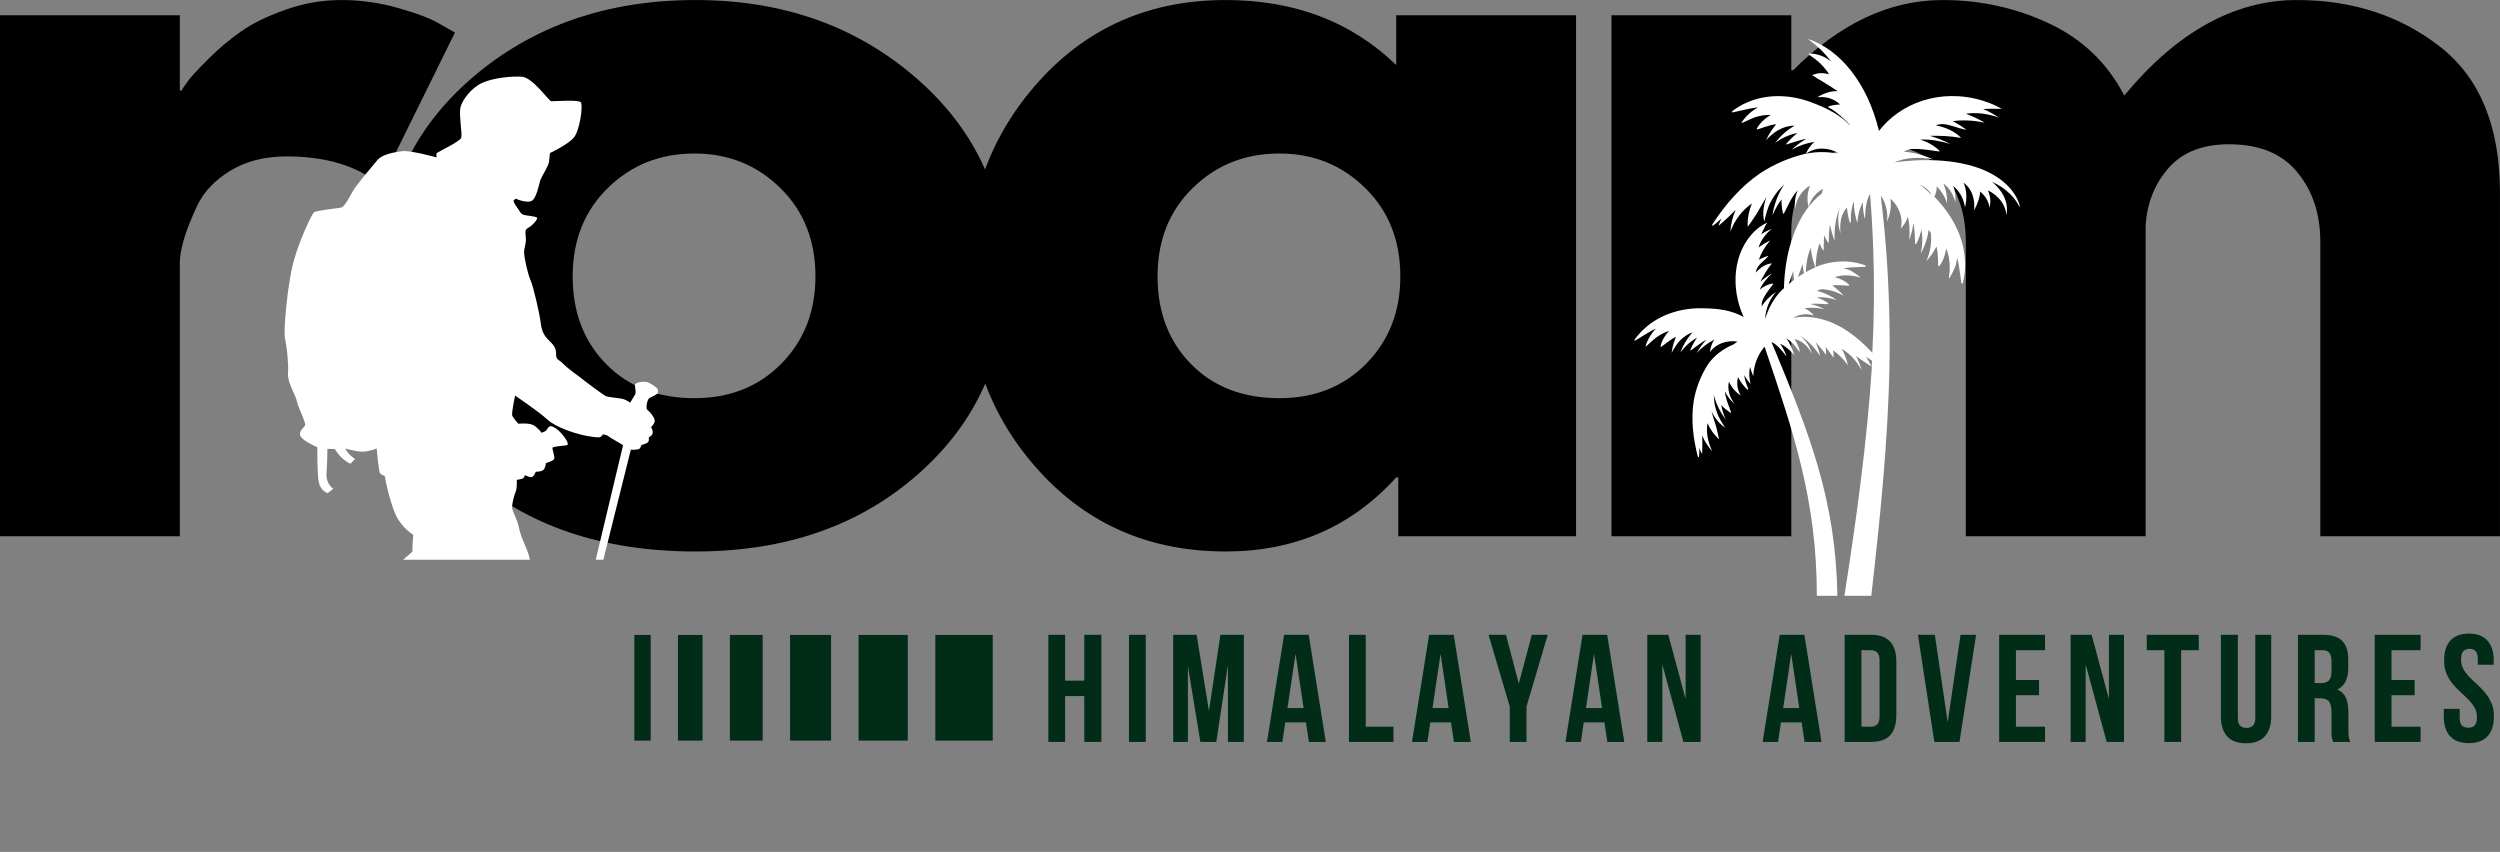 <svg xmlns="http://www.w3.org/2000/svg" xmlns:xlink="http://www.w3.org/1999/xlink" zoomAndPan="magnify" preserveAspectRatio="xMidYMid meet" version="1.0" viewBox="40.99 65.69 228.31 77.8"><rect x="40.99" y="65.69" width="228.31" height="77.8" fill="#808080" stroke="none"/><defs><g></g><clipPath id="2bdd72d529"><path d="M 190.242 69.184 L 225.434 69.184 L 225.434 120.102 L 190.242 120.102 Z M 190.242 69.184 " clip-rule="nonzero"></path></clipPath><clipPath id="1d5c542e9a"><path d="M 54.645 72.629 L 101.07 72.629 L 101.07 116.809 L 54.645 116.809 Z M 54.645 72.629 " clip-rule="nonzero"></path></clipPath></defs><g fill="#000000" fill-opacity="1"><g transform="translate(35.428, 114.662)"><g><path d="M 5.562 0 L 5.562 -47.578 L 21.984 -47.578 L 21.984 -40.703 L 22.156 -40.703 C 22.281 -40.953 22.484 -41.258 22.766 -41.625 C 23.047 -42 23.648 -42.648 24.578 -43.578 C 25.504 -44.504 26.492 -45.336 27.547 -46.078 C 28.598 -46.828 29.957 -47.492 31.625 -48.078 C 33.289 -48.672 34.988 -48.969 36.719 -48.969 C 38.508 -48.969 40.27 -48.719 42 -48.219 C 43.738 -47.727 45.008 -47.234 45.812 -46.734 L 47.109 -46 L 40.25 -32.094 C 38.207 -33.82 35.363 -34.688 31.719 -34.688 C 29.738 -34.688 28.035 -34.254 26.609 -33.391 C 25.191 -32.523 24.188 -31.473 23.594 -30.234 C 23.008 -28.992 22.594 -27.941 22.344 -27.078 C 22.102 -26.211 21.984 -25.531 21.984 -25.031 L 21.984 0 Z M 5.562 0 "></path></g></g></g><g fill="#000000" fill-opacity="1"><g transform="translate(73.726, 114.662)"><g><path d="M 10.062 -5.656 C 4.781 -10.352 2.141 -16.379 2.141 -23.734 C 2.141 -31.098 4.891 -37.145 10.391 -41.875 C 15.891 -46.602 22.688 -48.969 30.781 -48.969 C 38.758 -48.969 45.484 -46.586 50.953 -41.828 C 56.43 -37.066 59.172 -31.035 59.172 -23.734 C 59.172 -16.441 56.492 -10.43 51.141 -5.703 C 45.797 -0.973 39.008 1.391 30.781 1.391 C 22.25 1.391 15.344 -0.957 10.062 -5.656 Z M 22.766 -31.797 C 20.629 -29.703 19.562 -27.016 19.562 -23.734 C 19.562 -20.461 20.582 -17.789 22.625 -15.719 C 24.664 -13.645 27.352 -12.609 30.688 -12.609 C 33.906 -12.609 36.551 -13.66 38.625 -15.766 C 40.695 -17.867 41.734 -20.523 41.734 -23.734 C 41.734 -27.016 40.664 -29.703 38.531 -31.797 C 36.395 -33.898 33.781 -34.953 30.688 -34.953 C 27.539 -34.953 24.898 -33.898 22.766 -31.797 Z M 22.766 -31.797 "></path></g></g></g><g fill="#000000" fill-opacity="1"><g transform="translate(127.14, 114.662)"><g><path d="M 8.812 -5.891 C 4.363 -10.742 2.141 -16.691 2.141 -23.734 C 2.141 -30.785 4.363 -36.754 8.812 -41.641 C 13.258 -46.523 18.914 -48.969 25.781 -48.969 C 32.082 -48.969 37.273 -46.988 41.359 -43.031 L 41.359 -47.578 L 57.781 -47.578 L 57.781 0 L 41.547 0 L 41.547 -5.375 L 41.359 -5.375 C 37.273 -0.863 32.082 1.391 25.781 1.391 C 18.914 1.391 13.258 -1.035 8.812 -5.891 Z M 22.766 -31.797 C 20.629 -29.703 19.562 -27.016 19.562 -23.734 C 19.562 -20.461 20.582 -17.789 22.625 -15.719 C 24.664 -13.645 27.352 -12.609 30.688 -12.609 C 33.906 -12.609 36.551 -13.66 38.625 -15.766 C 40.695 -17.867 41.734 -20.523 41.734 -23.734 C 41.734 -27.016 40.664 -29.703 38.531 -31.797 C 36.395 -33.898 33.781 -34.953 30.688 -34.953 C 27.539 -34.953 24.898 -33.898 22.766 -31.797 Z M 22.766 -31.797 "></path></g></g></g><g fill="#000000" fill-opacity="1"><g transform="translate(182.594, 114.662)"><g><path d="M 5.562 0 L 5.562 -47.578 L 21.984 -47.578 L 21.984 -42.562 L 22.156 -42.562 C 26.426 -46.832 30.973 -48.969 35.797 -48.969 C 39.254 -48.969 42.5 -48.254 45.531 -46.828 C 48.562 -45.41 50.848 -43.219 52.391 -40.25 C 57.211 -46.062 62.469 -48.969 68.156 -48.969 C 73.227 -48.969 77.586 -47.547 81.234 -44.703 C 84.879 -41.859 86.703 -37.406 86.703 -31.344 L 86.703 0 L 70.297 0 L 70.297 -26.891 C 70.297 -29.422 69.598 -31.535 68.203 -33.234 C 66.816 -34.941 64.734 -35.797 61.953 -35.797 C 59.535 -35.797 57.691 -35.066 56.422 -33.609 C 55.16 -32.16 54.469 -30.414 54.344 -28.375 L 54.344 0 L 37.922 0 L 37.922 -26.891 C 37.922 -29.422 37.223 -31.535 35.828 -33.234 C 34.441 -34.941 32.359 -35.797 29.578 -35.797 C 27.047 -35.797 25.145 -35.004 23.875 -33.422 C 22.613 -31.848 21.984 -29.977 21.984 -27.812 L 21.984 0 Z M 5.562 0 "></path></g></g></g><g clip-path="url(#2bdd72d529)"><path fill="#ffffff" d="M 222.918 82.297 C 224.164 82.871 225.098 83.746 225.539 84.855 C 225.172 82.832 223.207 81.352 220.707 80.742 C 219.219 80.363 217.539 80.25 215.812 80.344 C 215.219 80.375 214.609 80.434 213.992 80.52 C 215 80.074 216.266 79.992 217.539 80.25 C 216.676 79.859 215.73 79.602 214.828 79.539 C 214.848 79.531 214.855 79.531 214.879 79.52 C 214.961 79.48 215.043 79.438 215.125 79.406 C 215.164 79.387 215.219 79.367 215.258 79.355 C 215.309 79.344 215.352 79.336 215.402 79.324 C 216.215 79.172 218.105 79.562 218.117 79.52 C 218.129 79.5 218.117 79.469 218.098 79.449 C 217.645 78.996 217.008 78.645 216.367 78.441 C 217.254 78.391 218.18 78.562 219.113 78.84 C 218.52 78.543 217.879 78.277 217.223 78.09 C 218.188 78.082 219.043 78.102 220.09 78.285 C 219.504 77.66 218.609 77.301 217.789 77.137 C 218.156 76.961 218.684 77 219.32 77.207 C 219.504 77.27 219.723 77.332 219.918 77.391 C 220.051 77.441 220.625 77.566 220.562 77.527 C 220.441 77.441 220.133 77.227 220.02 77.156 C 219.832 77.043 219.629 76.918 219.441 76.816 L 219.328 76.754 C 220.234 76.633 221.223 76.672 222.25 76.898 C 221.715 76.578 221.129 76.312 220.523 76.074 C 221.48 75.934 222.527 76.066 223.555 76.438 C 223.105 76.137 222.621 75.859 222.098 75.645 C 222.105 75.645 222.117 75.645 222.125 75.645 C 222.301 75.633 222.488 75.633 222.66 75.625 C 222.848 75.625 223.031 75.625 223.215 75.625 C 223.402 75.625 223.598 75.633 223.793 75.633 C 223.617 75.531 223.434 75.43 223.238 75.336 C 223.051 75.254 222.855 75.16 222.66 75.09 C 222.465 75.016 222.27 74.945 222.066 74.883 C 218.129 73.691 214.488 75.16 212.586 77.648 C 211.535 73.277 209.039 70.215 206.078 69.238 C 206.859 69.793 207.578 70.461 208.203 71.293 C 208.09 71.203 207.957 71.121 207.836 71.039 C 207.641 70.914 207.434 70.82 207.227 70.75 C 206.887 70.637 206.551 70.574 206.199 70.574 C 206.18 70.574 206.16 70.605 206.16 70.637 C 206.16 70.668 206.777 71.078 207.043 71.316 C 207.176 71.438 207.309 71.562 207.434 71.707 L 207.527 71.809 L 207.617 71.91 C 207.68 71.984 207.742 72.055 207.793 72.129 C 207.875 72.23 207.957 72.355 208.031 72.477 C 207.535 72.332 207.012 72.312 206.477 72.559 C 207.281 73.062 208.039 73.484 208.82 74.02 C 208.203 73.977 207.559 74.203 206.949 74.574 C 207.711 74.48 208.453 74.676 209.039 75.234 C 208.617 75.234 207.949 75.375 207.949 75.43 C 207.949 75.457 207.98 75.5 207.98 75.5 C 208.398 75.707 208.77 76.004 209.141 76.332 C 209.398 76.578 209.695 76.816 209.934 77.105 C 209.922 77.105 209.922 77.105 209.91 77.105 C 209.039 76.219 208.008 75.652 206.684 75.141 C 204.68 74.316 202.395 74.195 200.441 75.09 C 200.152 75.211 199.867 75.375 199.598 75.551 C 199.465 75.633 199.332 75.738 199.207 75.828 C 199.168 75.852 199.156 75.902 199.168 75.953 C 199.188 76.004 200.793 75.543 201.543 75.5 C 200.957 75.809 200.43 76.293 200.051 76.848 C 200.039 76.867 200.031 76.898 200.051 76.918 C 200.07 76.949 200.914 76.508 201.316 76.383 C 201.777 76.242 202.242 76.168 202.715 76.18 C 202.211 76.477 201.727 76.887 201.438 77.422 C 201.43 77.453 201.418 77.484 201.438 77.516 C 201.531 77.535 202.734 77.023 203.199 77.043 C 203.137 77.113 203.074 77.188 203.023 77.258 L 202.809 77.547 C 202.715 77.691 202.609 77.855 202.52 78.008 C 202.469 78.113 202.324 78.379 202.273 78.48 C 202.355 78.398 202.559 78.203 202.641 78.121 C 202.766 78.02 202.91 77.906 203.031 77.805 L 203.309 77.617 C 203.938 77.258 204.484 77.156 204.895 77.164 C 204.203 77.547 203.59 78.102 203.105 78.73 C 203.73 78.285 204.41 77.977 205.141 77.836 C 204.75 78.113 204.07 78.852 204.082 78.883 C 204.113 78.926 205.406 78.422 205.941 78.379 C 205.461 78.645 205.016 78.984 204.625 79.355 C 205.285 78.984 205.984 78.75 206.691 78.645 C 206.355 78.945 206.078 79.324 205.91 79.727 C 205.891 79.727 205.883 79.727 205.859 79.734 C 204.398 80.086 202.992 80.684 201.746 81.504 C 199.957 82.727 198.52 84.406 197.367 86.184 C 197.348 86.223 197.348 86.266 197.379 86.305 C 197.418 86.348 197.973 85.855 198.211 85.637 C 198.109 85.832 198.016 86.027 197.953 86.234 C 197.941 86.254 197.973 86.285 197.996 86.266 C 198.539 85.801 199.012 85.359 199.496 84.855 C 199.219 85.484 199.055 86.184 199.012 86.852 C 199.402 85.812 200.07 84.887 200.988 84.27 C 200.711 84.93 200.555 85.68 200.598 86.391 C 200.617 86.398 201.203 85.555 201.418 85.207 C 201.633 84.824 202.098 84.035 202.312 83.664 C 202.055 84.383 201.922 85.188 202.109 85.938 C 202.109 85.938 202.312 84.992 202.5 84.559 C 202.582 84.344 202.684 84.137 202.809 83.941 C 202.918 83.734 203.043 83.551 203.176 83.367 C 203.395 83.059 203.68 82.812 203.926 82.523 C 203.926 82.523 203.926 82.523 203.926 82.531 C 203.371 83.387 202.992 84.383 202.859 85.371 C 203.074 84.836 203.352 84.344 203.68 83.902 C 203.672 84.332 203.73 84.742 203.812 85.156 C 203.824 85.188 203.836 85.207 203.867 85.215 C 203.906 85.238 204.316 84.332 204.523 83.973 C 204.719 83.621 204.934 83.305 205.172 83.066 C 204.926 83.594 204.863 84.211 204.926 84.773 C 205.027 83.879 205.52 83.09 206.293 82.637 C 206.055 83.242 205.973 83.973 206.16 84.578 C 205.797 85.043 205.492 85.547 205.223 86.09 C 205.141 86.254 205.07 86.43 204.988 86.605 C 204.914 86.781 204.844 86.953 204.781 87.129 C 204.266 88.527 203.988 90.082 203.918 91.664 C 203.906 91.777 203.906 91.898 203.906 92.012 C 203.844 92.066 203.785 92.125 203.723 92.176 C 203.012 92.875 202.488 93.824 202.191 94.832 C 202.219 93.926 202.582 93.043 203.188 92.352 C 202.664 92.691 202.199 93.145 201.871 93.68 C 201.871 93.668 201.871 93.648 201.871 93.637 C 201.871 93.566 201.871 93.492 201.883 93.422 C 201.883 93.379 201.891 93.352 201.891 93.309 C 201.902 93.277 201.91 93.238 201.922 93.207 C 202.098 92.621 202.949 91.633 202.93 91.613 C 202.918 91.59 202.898 91.59 202.879 91.59 C 202.457 91.633 202.023 91.859 201.695 92.148 C 201.953 91.562 202.363 91.078 202.836 90.645 C 202.457 90.863 202.086 91.117 201.758 91.426 C 202.066 90.809 202.355 90.297 202.809 89.742 C 202.23 89.781 201.715 90.152 201.348 90.582 C 201.367 90.266 201.551 89.957 201.883 89.66 C 201.984 89.578 202.086 89.473 202.191 89.383 C 202.262 89.328 202.527 89.031 202.488 89.043 C 202.395 89.074 202.168 89.156 202.078 89.188 C 201.941 89.246 201.809 89.309 201.688 89.371 L 201.613 89.41 C 201.828 88.785 202.18 88.188 202.652 87.652 C 202.281 87.828 201.922 88.043 201.582 88.301 C 201.801 87.633 202.23 87.047 202.785 86.594 C 202.457 86.719 202.129 86.883 201.828 87.09 C 201.828 87.078 201.84 87.078 201.84 87.066 C 201.891 86.953 201.953 86.84 202.004 86.719 C 202.066 86.605 202.129 86.492 202.18 86.367 C 202.242 86.254 202.312 86.141 202.375 86.02 C 202.25 86.082 202.129 86.141 202.016 86.203 C 201.902 86.277 201.789 86.348 201.676 86.43 C 201.562 86.512 201.461 86.605 201.355 86.688 C 199.188 88.672 199.031 92.055 200.227 94.637 C 199.125 94.039 197.996 93.863 196.555 93.844 C 194.602 93.781 192.586 94.379 191.148 95.715 C 190.93 95.91 190.727 96.125 190.539 96.352 C 190.449 96.465 190.367 96.578 190.273 96.691 C 190.242 96.723 190.254 96.773 190.273 96.805 C 190.305 96.848 191.566 95.973 192.207 95.703 C 191.785 96.137 191.457 96.691 191.281 97.266 C 191.27 97.289 191.281 97.309 191.301 97.328 C 191.32 97.348 191.93 96.734 192.246 96.508 C 192.605 96.25 192.988 96.043 193.41 95.91 C 193.051 96.312 192.75 96.793 192.637 97.309 C 192.629 97.328 192.637 97.359 192.656 97.379 C 192.75 97.371 193.645 96.59 194.047 96.453 C 194.016 96.527 193.984 96.609 193.953 96.68 L 193.852 96.988 C 193.809 97.133 193.77 97.297 193.727 97.453 C 193.707 97.555 193.664 97.812 193.645 97.914 C 193.695 97.824 193.82 97.598 193.871 97.516 C 193.953 97.391 194.047 97.258 194.129 97.133 L 194.312 96.898 C 194.754 96.414 195.207 96.156 195.566 96.043 C 195.074 96.566 194.695 97.207 194.445 97.875 C 194.867 97.32 195.371 96.855 195.969 96.527 C 195.703 96.867 195.32 97.68 195.344 97.711 C 195.383 97.742 196.359 96.93 196.812 96.723 C 196.473 97.094 196.176 97.492 195.938 97.926 C 196.41 97.422 196.945 97.02 197.531 96.711 C 197.531 96.711 197.531 96.711 197.531 96.723 C 197.316 97.07 197.184 97.461 197.152 97.844 C 197.719 97.051 198.746 96.734 199.66 96.887 C 199.547 96.957 199.445 97.043 199.34 97.125 C 198.344 97.535 197.469 98.184 196.895 99.078 C 196.297 100.055 195.867 101.133 195.672 102.285 C 195.402 103.949 195.609 105.711 196.039 107.387 C 196.051 107.414 196.082 107.445 196.125 107.445 C 196.164 107.445 196.184 106.859 196.184 106.605 C 196.238 106.77 196.309 106.934 196.402 107.098 C 196.41 107.117 196.441 107.117 196.441 107.086 C 196.461 106.52 196.461 106.008 196.441 105.461 C 196.656 105.988 196.988 106.492 197.367 106.91 C 196.957 106.078 196.781 105.176 196.926 104.332 C 197.16 104.875 197.531 105.41 197.973 105.812 C 197.996 105.812 197.809 105 197.719 104.672 C 197.613 104.332 197.387 103.613 197.297 103.273 C 197.582 103.836 197.996 104.395 198.539 104.742 C 198.539 104.742 198.086 104.062 197.934 103.715 C 197.852 103.539 197.789 103.363 197.727 103.18 C 197.664 103.004 197.625 102.82 197.582 102.633 C 197.523 102.336 197.531 102.039 197.5 101.738 C 197.695 102.543 198.086 103.344 198.602 104.004 C 198.395 103.57 198.262 103.129 198.18 102.688 C 198.438 102.953 198.715 103.168 199.004 103.375 C 199.023 103.387 199.043 103.395 199.074 103.387 C 199.117 103.375 198.797 102.625 198.703 102.297 C 198.602 101.977 198.527 101.68 198.52 101.41 C 198.695 101.852 199.031 102.266 199.402 102.562 C 198.93 101.965 198.727 101.234 198.879 100.559 C 199.117 101.051 199.508 101.535 199.969 101.801 C 199.629 101.266 199.578 100.66 199.711 100.125 C 199.926 100.547 200.215 100.93 200.535 101.246 C 200.586 101.297 200.668 101.246 200.637 101.184 C 200.461 100.762 200.32 100.34 200.277 99.941 C 200.441 100.238 200.637 100.516 200.863 100.762 C 200.719 100.207 200.699 99.684 200.812 99.191 C 200.883 99.488 200.988 99.777 201.102 100.043 C 201.16 99.035 201.492 98.141 202.086 97.41 C 202.109 97.391 202.129 97.371 202.137 97.348 C 204.73 105.031 206.93 111.324 206.91 120.176 C 206.91 120.176 207.391 120.195 208.789 120.176 C 208.656 111.375 206.281 105.359 202.766 96.918 C 202.777 96.918 202.777 96.918 202.785 96.93 C 202.836 96.949 202.891 96.98 202.941 97.012 L 203.094 97.113 C 203.188 97.184 203.309 97.289 203.395 97.371 C 203.434 97.41 203.496 97.473 203.535 97.516 C 203.73 97.711 203.898 97.938 204.082 98.172 C 204.102 98.203 204.145 98.184 204.121 98.152 C 203.988 97.812 203.812 97.453 203.598 97.145 C 203.578 97.125 203.566 97.094 203.547 97.07 C 204.039 97.297 204.484 97.668 204.852 98.141 C 204.707 97.598 204.461 97.062 204.133 96.59 C 204.316 96.703 204.492 96.848 204.668 97.012 C 204.719 97.07 204.781 97.125 204.832 97.184 C 204.883 97.246 204.934 97.309 204.988 97.379 C 205.039 97.441 205.09 97.516 205.141 97.574 C 205.141 97.574 205.297 97.781 205.297 97.781 C 205.324 97.824 205.379 97.793 205.355 97.75 C 205.305 97.586 205.254 97.41 205.184 97.246 C 205.152 97.164 205.109 97.082 205.07 97 C 205.027 96.918 204.977 96.836 204.934 96.754 C 204.914 96.723 204.895 96.68 204.875 96.652 C 205.266 96.742 205.625 96.93 205.941 97.266 C 206.148 97.484 206.332 97.75 206.477 98.027 C 206.426 97.875 206.387 97.719 206.312 97.566 C 206.105 97.082 205.777 96.652 205.367 96.344 C 206.098 96.773 206.723 97.441 207.219 98.215 C 207.125 97.793 206.992 97.359 206.805 96.949 C 207.145 97.289 207.445 97.68 207.73 98.07 C 207.773 98.121 207.762 97.574 207.699 97.359 C 207.938 97.629 208.441 98.398 208.441 98.328 C 208.453 98.121 208.43 97.895 208.391 97.68 C 208.902 98.047 209.375 98.48 209.746 99.066 C 209.656 98.562 209.449 98.027 209.191 97.555 C 209.934 97.977 210.551 98.676 211 99.488 C 210.879 99.055 210.715 98.625 210.488 98.215 C 210.918 98.512 211.812 99.129 211.938 99.168 C 211.504 106.039 210.488 113.34 209.418 120.176 L 211.875 120.176 C 212.668 113.203 213.418 106.059 213.543 98.996 C 213.602 95.469 213.5 91.93 213.234 88.426 C 213.109 86.789 212.945 85.164 212.75 83.539 C 213.223 84.23 213.43 85.133 213.316 85.945 C 213.602 85.301 213.738 84.547 213.633 83.828 C 214.375 84.488 214.836 85.555 214.57 86.574 C 214.855 86.285 215.082 85.906 215.227 85.473 C 215.383 86.172 215.422 86.902 215.34 87.633 C 215.527 87.141 215.66 86.613 215.723 86.082 C 215.875 86.594 215.863 87.953 215.895 87.973 C 215.938 87.992 215.988 87.973 216.008 87.93 C 216.203 87.531 216.367 87.098 216.461 86.645 C 216.594 87.375 216.562 88.105 216.398 88.848 C 216.77 88.188 217.027 87.426 217.121 86.668 C 217.18 86.77 217.254 86.863 217.316 86.953 C 217.375 87.387 217.355 87.828 217.285 88.293 L 217.223 88.609 C 217.18 88.766 217.129 88.93 217.09 89.082 C 217.047 89.188 216.953 89.441 216.914 89.547 C 216.984 89.465 217.172 89.238 217.234 89.156 C 217.324 89.02 217.438 88.879 217.531 88.734 L 217.707 88.434 C 217.746 88.363 217.789 88.281 217.828 88.207 C 218.004 88.629 217.973 89.883 217.992 89.988 C 218.023 90.02 218.074 90.008 218.105 89.977 C 218.457 89.523 218.633 88.949 218.723 88.375 C 219.062 89.215 219.125 90.121 218.969 91.027 C 218.969 91.047 218.98 91.078 219 91.086 C 219.031 91.109 219.516 90.254 219.629 89.793 C 219.668 89.605 219.699 89.422 219.723 89.227 C 219.945 89.945 220.082 91.582 220.133 91.59 C 220.184 91.602 220.234 91.57 220.246 91.52 C 220.555 90.305 220.504 88.98 220.141 87.734 C 219.691 86.172 218.766 84.816 217.645 83.652 C 217.789 83.355 217.871 83.035 217.859 82.719 C 217.859 82.719 217.859 82.707 217.859 82.707 C 218.293 83.148 218.621 83.664 218.797 84.25 C 218.828 83.621 218.715 83.016 218.465 82.441 C 219.062 82.883 219.383 83.5 219.566 84.168 C 219.598 83.652 219.555 83.141 219.359 82.668 C 219.977 83.18 220.328 83.871 220.441 84.629 C 220.637 83.848 220.605 83.047 220.309 82.367 C 220.801 82.738 221.09 83.23 221.211 83.797 L 221.262 84.066 C 221.273 84.199 221.285 84.344 221.293 84.477 C 221.293 84.57 221.273 84.816 221.273 84.906 C 221.324 84.816 221.438 84.559 221.488 84.465 C 221.539 84.32 221.613 84.156 221.664 84.012 L 221.746 83.707 C 221.789 83.531 221.816 83.355 221.828 83.18 C 222.281 83.582 222.621 84.066 222.672 84.66 C 222.836 84.105 222.742 83.551 222.539 83.066 C 223.516 83.57 224.152 84.363 224.223 85.352 C 224.449 84.125 223.875 83.109 222.918 82.297 Z M 211.363 82.922 Z M 205.922 79.734 C 206.777 79.09 207.949 79.141 208.844 79.652 C 208.789 79.664 208.738 79.684 208.68 79.695 C 207.773 79.539 206.836 79.531 205.922 79.734 Z M 207.484 82.922 C 207.434 83.066 207.391 83.211 207.352 83.367 C 207.227 83.469 207.105 83.57 206.98 83.684 C 206.691 83.953 206.426 84.25 206.168 84.57 C 206.355 83.828 206.867 83.273 207.484 82.922 Z M 206.355 88.332 C 206.426 88.938 206.559 89.566 206.777 90.109 C 206.477 90.234 206.191 90.379 205.902 90.543 C 205.934 89.75 206.066 88.988 206.355 88.332 Z M 205.602 89.824 C 205.633 90.09 205.676 90.367 205.738 90.637 C 205.551 90.75 205.367 90.863 205.191 90.984 C 205.336 90.582 205.5 90.121 205.602 89.824 Z M 204.34 91.645 C 204.473 91.23 204.617 90.832 204.762 90.43 C 204.77 90.707 204.801 90.984 204.832 91.254 C 204.656 91.375 204.492 91.5 204.34 91.645 Z M 211.926 98.996 C 211.926 99.066 211.918 99.141 211.918 99.199 C 211.762 98.871 211.586 98.562 211.402 98.254 C 211.586 98.379 211.773 98.512 211.949 98.637 C 211.938 98.758 211.938 98.871 211.926 98.996 Z M 211.977 97.914 C 211.309 97.164 210.559 96.508 209.758 95.961 C 209.625 95.867 209.48 95.785 209.348 95.695 C 209.203 95.613 209.059 95.531 208.926 95.457 C 208.121 95.035 207.258 94.758 206.414 94.664 C 205.902 94.605 205.398 94.613 204.902 94.688 C 204.852 94.695 204.801 94.707 204.75 94.719 C 205.316 94.387 206.016 94.273 206.641 94.512 C 206.426 94.223 206.117 93.996 205.77 93.832 C 206.375 93.762 206.992 93.781 207.609 93.926 C 207.207 93.719 206.777 93.555 206.324 93.453 C 206.777 93.371 207.918 93.492 207.949 93.465 C 207.969 93.434 207.957 93.379 207.926 93.359 C 207.609 93.145 207.25 92.969 206.867 92.848 C 207.496 92.793 208.113 92.887 208.719 93.094 C 208.195 92.703 207.566 92.402 206.93 92.262 C 207.023 92.219 207.105 92.156 207.195 92.117 C 207.566 92.094 207.949 92.156 208.328 92.262 L 208.594 92.344 C 208.719 92.395 208.863 92.457 208.984 92.508 C 209.07 92.547 209.285 92.66 209.367 92.703 C 209.293 92.629 209.129 92.445 209.07 92.383 C 208.965 92.289 208.852 92.176 208.738 92.086 L 208.504 91.898 C 208.441 91.859 208.379 91.816 208.316 91.777 C 208.688 91.664 209.746 91.797 209.84 91.785 C 209.871 91.758 209.859 91.715 209.84 91.684 C 209.488 91.336 209.008 91.117 208.535 90.996 C 209.273 90.77 210.047 90.801 210.805 91.016 C 210.828 91.016 210.848 91.016 210.859 90.996 C 210.879 90.977 210.199 90.473 209.82 90.328 C 209.664 90.277 209.512 90.223 209.348 90.191 C 209.973 90.059 211.371 90.082 211.383 90.039 C 211.402 89.996 211.371 89.945 211.332 89.926 C 210.332 89.547 209.203 89.473 208.113 89.68 C 207.672 89.762 207.238 89.895 206.816 90.07 C 206.797 89.289 206.941 88.578 207.156 87.91 C 207.258 88.156 207.371 88.383 207.516 88.578 C 207.559 88.652 207.527 87.582 207.578 87.16 C 207.66 87.418 207.988 87.953 207.988 87.879 C 208.008 87.312 208.02 86.727 208.113 86.184 C 208.203 86.699 208.359 87.223 208.535 87.684 C 208.48 86.605 208.637 85.547 209.016 84.652 C 208.844 85.215 208.812 85.855 208.934 86.461 C 208.965 86.645 209.027 86.832 209.078 87.016 C 209.039 86.637 209.027 86.266 209.09 85.914 C 209.16 85.383 209.375 84.961 209.664 84.621 C 209.664 84.672 209.664 84.711 209.676 84.766 C 209.684 84.879 209.695 84.98 209.707 85.082 C 209.727 85.188 209.746 85.301 209.77 85.402 C 209.809 85.605 209.871 85.812 209.922 86.008 C 209.934 86.059 210.004 86.059 210.004 86 C 210.004 85.988 210.016 85.699 210.016 85.691 C 210.016 85.586 210.016 85.496 210.023 85.391 C 210.035 85.301 210.035 85.195 210.047 85.105 C 210.055 85.012 210.074 84.918 210.086 84.824 C 210.137 84.547 210.199 84.293 210.293 84.066 C 210.281 84.742 210.406 85.422 210.609 86.051 C 210.652 85.352 210.816 84.703 211.113 84.156 C 211.113 84.188 211.113 84.23 211.113 84.262 C 211.105 84.703 211.176 85.156 211.27 85.586 C 211.277 85.629 211.32 85.629 211.32 85.578 C 211.332 85.238 211.34 84.898 211.391 84.578 C 211.402 84.508 211.414 84.414 211.434 84.344 C 211.453 84.211 211.504 84.035 211.547 83.902 L 211.617 83.695 C 211.648 83.633 211.68 83.57 211.711 83.512 C 211.73 83.48 211.754 83.449 211.773 83.418 C 211.906 85.113 212.008 86.82 212.062 88.516 C 212.172 91.676 212.145 94.801 211.977 97.914 Z M 216.832 82.965 C 216.668 82.82 216.48 82.688 216.297 82.555 C 216.801 82.758 217.191 83.078 217.375 83.488 C 217.203 83.305 217.016 83.129 216.832 82.965 Z M 216.832 82.965 " fill-opacity="1" fill-rule="nonzero"></path></g><g clip-path="url(#1d5c542e9a)"><path fill="#ffffff" d="M 100.023 100.562 C 99.719 100.52 98.938 100.586 98.973 100.906 C 99.008 101.223 99.086 101.574 98.992 101.719 C 98.902 101.867 98.539 102.465 98.539 102.465 C 98.539 102.465 98.188 102.195 97.828 102.113 C 97.465 102.035 96.469 101.957 96.285 101.855 C 96.105 101.754 94.512 100.594 94.188 100.32 C 93.863 100.051 92.863 99.371 92.441 98.93 C 92.016 98.488 91.777 98.605 91.777 98.027 C 91.777 97.453 91.539 97.18 91.117 96.773 C 90.691 96.367 90.457 95.941 90.371 95.176 C 90.285 94.414 89.691 91.816 89.453 91.309 C 89.215 90.801 88.895 89.391 88.859 88.828 C 88.824 88.27 89.062 88.016 89.012 87.406 C 88.961 86.793 88.91 86.672 89.266 86.473 C 89.621 86.27 90.047 85.793 90.047 85.605 C 90.047 85.422 88.875 85.402 88.672 85.25 C 88.465 85.098 88.363 84.812 88.18 84.59 C 87.992 84.367 87.871 84.031 87.871 84.031 L 88.074 83.828 C 88.074 83.828 88.906 84.215 89.449 84.078 C 89.996 83.941 90.215 82.434 90.367 82.062 C 90.52 81.688 91.082 80.855 91.133 80.449 C 91.184 80.043 91.215 79.668 91.215 79.668 C 91.215 79.668 92.879 78.887 93.406 78.242 C 93.934 77.602 94.254 75.309 94.035 75.035 C 93.816 74.766 91.523 74.953 91.32 74.934 C 91.117 74.918 89.625 72.738 88.625 72.691 C 87.621 72.641 85.992 72.809 85.008 73.266 C 84.023 73.723 83.195 74.828 83.039 75.508 C 82.887 76.188 83.227 77.934 83.109 78.273 C 82.988 78.613 81.121 79.496 80.934 79.633 C 80.746 79.77 80.883 80.07 80.883 80.07 C 80.883 80.07 78.457 79.395 77.711 79.496 C 76.965 79.598 75.879 79.785 75.453 80.312 C 75.027 80.836 73.551 82.535 73.195 83.18 C 72.84 83.824 72.434 84.57 72.16 84.641 C 71.891 84.707 69.871 84.91 69.668 85.078 C 69.465 85.25 68.344 87.574 67.801 89.578 C 67.258 91.578 66.852 95.859 67.02 96.605 C 67.188 97.352 67.359 98.945 67.293 99.793 C 67.223 100.641 68.039 101.867 68.105 102.34 C 68.176 102.816 68.973 104.344 68.852 104.547 C 68.734 104.75 68.156 105.156 68.48 105.598 C 68.801 106.039 69.973 106.531 69.973 106.531 C 69.973 106.531 69.938 108.973 70.109 109.754 C 70.281 110.535 70.91 110.723 70.91 110.723 L 71.434 110.332 C 71.434 110.332 70.738 109.891 70.805 108.922 C 70.875 107.957 70.891 106.684 70.891 106.684 L 71.57 106.699 C 71.57 106.699 72.098 107.648 72.996 108.039 L 73.418 107.613 C 73.418 107.613 72.777 107.207 72.52 106.648 C 72.52 106.648 73.555 106.953 74.133 106.938 C 74.707 106.918 75.387 106.648 75.387 106.648 C 75.387 106.648 75.574 108.648 75.676 108.871 C 75.777 109.09 76.133 109.09 76.133 109.195 C 76.133 109.297 76.711 112.215 77.406 113.215 C 78.102 114.219 78.73 114.523 78.73 114.523 C 78.73 114.523 78.656 115.273 78.648 116.074 L 58.258 133.746 C 57.945 133.434 57.656 133.25 57.586 133.316 C 57.512 133.387 57.668 133.684 57.945 134.02 L 54.699 136.832 C 54.699 136.832 54.656 137.02 54.738 137.121 C 54.82 137.219 54.938 137.195 54.938 137.195 L 58.262 134.371 C 58.578 134.684 58.863 134.867 58.938 134.801 C 59.012 134.73 58.859 134.438 58.582 134.102 L 78.676 117.043 C 78.703 117.375 78.754 117.656 78.84 117.828 C 79.195 118.543 79.398 119.613 79.348 120.02 C 79.301 120.426 79.199 120.859 79.199 121.09 C 79.199 121.32 79.273 121.801 78.867 122.109 C 78.457 122.414 77.926 123.355 77.262 123.715 C 76.598 124.07 74 125.344 72.449 126.285 C 70.895 127.227 68.477 129.137 67.914 129.773 C 67.355 130.406 66.492 131.121 66.336 131.121 C 66.184 131.121 64.996 131.055 64.43 131.199 C 63.859 131.34 63.301 131.605 63.258 131.605 C 63.215 131.605 62.699 131.504 62.273 131.68 C 61.848 131.859 62.527 135.102 62.723 135.449 C 62.918 135.797 63.324 136.059 63.352 136.543 C 63.375 137.027 63.699 139.426 64.098 140.445 C 64.496 141.465 65.828 143.121 66.227 143.273 C 66.625 143.426 67.09 142.969 67.09 142.969 C 67.09 142.969 67.438 142.723 67.355 142.195 C 67.27 141.668 67 140.43 67.117 139.938 C 67.234 139.445 67.914 138.801 67.965 138.105 C 68.012 137.41 68.117 136.457 68.25 136.34 C 68.387 136.219 69.711 135.66 69.812 135.391 C 69.914 135.117 70.68 135.238 70.762 134.828 C 70.848 134.422 71.898 133.625 72.527 133.117 C 73.156 132.605 75.516 130.758 76.414 130.199 C 77.316 129.637 78.348 129.453 78.672 129.316 C 78.996 129.18 79.316 128.617 79.555 128.5 C 79.793 128.379 80.828 127.957 81.32 127.754 C 81.812 127.551 82.68 127.277 83.02 127.039 C 83.359 126.801 83.816 126.074 83.816 126.074 C 83.816 126.074 83.984 129.383 83.867 130.027 C 83.746 130.672 83.645 133.605 83.645 134.812 C 83.645 136.02 83.68 138.41 83.781 138.598 C 83.883 138.785 84.477 138.922 84.395 139.125 C 84.309 139.328 83.836 139.793 83.902 140.168 C 83.969 140.539 84.395 141.406 84.367 142.027 C 84.34 142.645 84.25 143.215 84.57 143.305 C 84.895 143.391 85.988 143.512 87.246 143.492 C 88.5 143.477 88.441 143.078 88.688 143 C 88.934 142.926 90.012 142.941 90.641 143.148 C 91.27 143.352 92.625 143.504 93.703 143.426 C 94.781 143.352 95.91 143.164 96.184 142.977 C 96.453 142.793 96.031 142.246 96.031 142.246 C 96.031 142.246 95.727 141.355 94.938 141.234 C 94.145 141.117 93.332 141.016 92.789 140.719 C 92.246 140.422 91.855 139.863 91.422 139.598 C 91.195 139.461 90.855 139.219 90.562 138.965 L 91.168 136.535 C 91.605 136.605 91.945 136.59 91.965 136.492 C 91.984 136.395 91.688 136.242 91.266 136.133 L 98.602 106.75 C 98.938 106.797 99.332 106.73 99.398 106.664 C 99.496 106.57 99.566 106.336 99.566 106.336 C 99.566 106.336 100.02 106.215 100.168 106.066 C 100.316 105.918 100.227 105.637 100.227 105.637 C 100.227 105.637 100.578 105.488 100.598 105.207 C 100.621 104.926 100.441 104.707 100.441 104.707 C 100.441 104.707 100.801 104.391 100.781 104.086 C 100.758 103.781 100.293 103.25 100.113 103.125 C 99.934 103 100.09 102.242 100.25 102.086 C 100.406 101.926 101.133 101.723 101.152 101.441 C 101.176 101.16 100.328 100.613 100.02 100.57 Z M 90.805 136.031 C 90.367 135.961 90.027 135.98 90.008 136.078 C 89.984 136.176 90.285 136.324 90.707 136.438 L 90.191 138.602 C 90.098 138.496 90.027 138.395 90 138.312 C 89.875 137.949 89.941 137.754 89.738 137.598 C 89.535 137.438 89.266 137.258 89.266 137.258 C 89.266 137.258 89.672 136.195 89.625 135.863 C 89.582 135.535 89.188 134.09 89.152 133.691 C 89.117 133.293 89.84 130.91 89.637 130.02 C 89.43 129.129 89.254 128.215 89.328 127.676 C 89.406 127.141 90.629 125.719 90.629 124.445 C 90.629 123.172 89.891 121.16 89.762 120.371 C 89.637 119.582 89.559 117.52 89.328 116.578 C 89.102 115.637 88.594 114.922 88.387 113.902 C 88.184 112.883 87.699 112.352 87.754 111.918 C 87.805 111.484 87.93 110.977 88.086 110.594 C 88.238 110.215 88.18 109.512 88.18 109.512 C 88.18 109.512 88.531 109.465 88.691 109.41 C 88.848 109.352 88.93 109.09 88.93 109.09 C 88.93 109.09 89.383 109.316 89.574 109.25 C 89.766 109.184 89.922 108.773 89.922 108.773 C 89.922 108.773 90.434 108.785 90.625 108.594 C 90.816 108.402 90.84 107.984 90.84 107.984 C 90.84 107.984 91.496 107.805 91.598 107.609 C 91.699 107.418 91.367 106.652 91.461 106.559 C 91.559 106.465 92.324 106.41 92.727 106.355 C 93.137 106.297 92.344 105.293 91.957 104.973 C 91.574 104.656 91.301 104.543 91.145 104.656 C 90.984 104.77 90.938 104.984 90.793 105.062 C 90.645 105.145 90.449 105.211 90.449 105.211 C 90.449 105.211 90.066 104.68 89.637 104.488 C 89.207 104.293 88.324 104.387 88.324 104.387 C 88.324 104.387 87.848 103.855 87.77 103.641 C 87.688 103.426 88.027 101.816 88.027 101.816 C 88.027 101.816 90.133 103.23 90.973 104 C 91.809 104.773 93.641 105.293 94.176 105.414 C 94.707 105.539 95.52 105.664 95.734 105.621 C 95.949 105.574 96.043 105.359 96.043 105.359 C 96.043 105.359 96.371 105.371 96.582 105.551 C 96.75 105.691 97.445 106.059 97.891 106.348 L 90.805 136.027 Z M 90.805 136.031 " fill-opacity="1" fill-rule="nonzero"></path></g><path stroke-linecap="butt" transform="matrix(0, 0.749, -0.749, 0, 131.65, 123.675)" fill="none" stroke-linejoin="miter" d="M 0.001 3.498 L 12.886 3.498 " stroke="#012c18" stroke-width="7" stroke-opacity="1" stroke-miterlimit="4"></path><path stroke-linecap="butt" transform="matrix(0, 0.749, -0.749, 0, 123.89, 123.675)" fill="none" stroke-linejoin="miter" d="M 0.001 2.999 L 12.886 2.999 " stroke="#012c18" stroke-width="6" stroke-opacity="1" stroke-miterlimit="4"></path><path stroke-linecap="butt" transform="matrix(0, 0.749, -0.749, 0, 116.887, 123.675)" fill="none" stroke-linejoin="miter" d="M 0.001 2.5 L 12.886 2.5 " stroke="#012c18" stroke-width="5" stroke-opacity="1" stroke-miterlimit="4"></path><path stroke-linecap="butt" transform="matrix(0, 0.749, -0.749, 0, 110.641, 123.675)" fill="none" stroke-linejoin="miter" d="M 0.001 1.999 L 12.886 1.999 " stroke="#012c18" stroke-width="4" stroke-opacity="1" stroke-miterlimit="4"></path><path stroke-linecap="butt" transform="matrix(0, 0.749, -0.749, 0, 105.151, 123.675)" fill="none" stroke-linejoin="miter" d="M 0.001 1.501 L 12.886 1.501 " stroke="#012c18" stroke-width="3" stroke-opacity="1" stroke-miterlimit="4"></path><path stroke-linecap="butt" transform="matrix(0, 0.749, -0.749, 0, 100.418, 123.675)" fill="none" stroke-linejoin="miter" d="M 0.001 1.002 L 12.886 1.002 " stroke="#012c18" stroke-width="2" stroke-opacity="1" stroke-miterlimit="4"></path><g fill="#012c18" fill-opacity="1"><g transform="translate(136.168, 133.445)"><g><path d="M 2.094 0 L 0.562 0 L 0.562 -9.781 L 2.094 -9.781 L 2.094 -5.594 L 3.844 -5.594 L 3.844 -9.781 L 5.406 -9.781 L 5.406 0 L 3.844 0 L 3.844 -4.188 L 2.094 -4.188 Z M 2.094 0 "></path></g></g></g><g fill="#012c18" fill-opacity="1"><g transform="translate(143.531, 133.445)"><g><path d="M 0.562 -9.781 L 2.094 -9.781 L 2.094 0 L 0.562 0 Z M 0.562 -9.781 "></path></g></g></g><g fill="#012c18" fill-opacity="1"><g transform="translate(147.583, 133.445)"><g><path d="M 3.812 -2.828 L 4.859 -9.781 L 7 -9.781 L 7 0 L 5.547 0 L 5.547 -7.016 L 4.484 0 L 3.031 0 L 1.891 -6.922 L 1.891 0 L 0.547 0 L 0.547 -9.781 L 2.688 -9.781 Z M 3.812 -2.828 "></path></g></g></g><g fill="#012c18" fill-opacity="1"><g transform="translate(156.538, 133.445)"><g><path d="M 5.531 0 L 3.984 0 L 3.719 -1.781 L 1.828 -1.781 L 1.562 0 L 0.156 0 L 1.719 -9.781 L 3.969 -9.781 Z M 2.031 -3.094 L 3.5 -3.094 L 2.766 -8.047 Z M 2.031 -3.094 "></path></g></g></g><g fill="#012c18" fill-opacity="1"><g transform="translate(163.621, 133.445)"><g><path d="M 0.562 -9.781 L 2.094 -9.781 L 2.094 -1.391 L 4.625 -1.391 L 4.625 0 L 0.562 0 Z M 0.562 -9.781 "></path></g></g></g><g fill="#012c18" fill-opacity="1"><g transform="translate(169.783, 133.445)"><g><path d="M 5.531 0 L 3.984 0 L 3.719 -1.781 L 1.828 -1.781 L 1.562 0 L 0.156 0 L 1.719 -9.781 L 3.969 -9.781 Z M 2.031 -3.094 L 3.5 -3.094 L 2.766 -8.047 Z M 2.031 -3.094 "></path></g></g></g><g fill="#012c18" fill-opacity="1"><g transform="translate(176.866, 133.445)"><g><path d="M 2 -3.234 L 0.062 -9.781 L 1.656 -9.781 L 2.828 -5.328 L 4.016 -9.781 L 5.469 -9.781 L 3.531 -3.234 L 3.531 0 L 2 0 Z M 2 -3.234 "></path></g></g></g><g fill="#012c18" fill-opacity="1"><g transform="translate(183.796, 133.445)"><g><path d="M 5.531 0 L 3.984 0 L 3.719 -1.781 L 1.828 -1.781 L 1.562 0 L 0.156 0 L 1.719 -9.781 L 3.969 -9.781 Z M 2.031 -3.094 L 3.5 -3.094 L 2.766 -8.047 Z M 2.031 -3.094 "></path></g></g></g><g fill="#012c18" fill-opacity="1"><g transform="translate(190.879, 133.445)"><g><path d="M 1.922 -7.078 L 1.922 0 L 0.547 0 L 0.547 -9.781 L 2.469 -9.781 L 4.047 -3.922 L 4.047 -9.781 L 5.422 -9.781 L 5.422 0 L 3.844 0 Z M 1.922 -7.078 "></path></g></g></g><g fill="#012c18" fill-opacity="1"><g transform="translate(198.242, 133.445)"><g></g></g></g><g fill="#012c18" fill-opacity="1"><g transform="translate(201.805, 133.445)"><g><path d="M 5.531 0 L 3.984 0 L 3.719 -1.781 L 1.828 -1.781 L 1.562 0 L 0.156 0 L 1.719 -9.781 L 3.969 -9.781 Z M 2.031 -3.094 L 3.5 -3.094 L 2.766 -8.047 Z M 2.031 -3.094 "></path></g></g></g><g fill="#012c18" fill-opacity="1"><g transform="translate(208.889, 133.445)"><g><path d="M 0.562 -9.781 L 2.984 -9.781 C 3.766 -9.781 4.344 -9.57 4.719 -9.156 C 5.094 -8.75 5.281 -8.148 5.281 -7.359 L 5.281 -2.422 C 5.281 -1.629 5.094 -1.023 4.719 -0.609 C 4.344 -0.203 3.766 0 2.984 0 L 0.562 0 Z M 2.094 -8.375 L 2.094 -1.391 L 2.969 -1.391 C 3.207 -1.391 3.395 -1.457 3.531 -1.594 C 3.676 -1.738 3.75 -1.988 3.75 -2.344 L 3.75 -7.438 C 3.75 -7.789 3.676 -8.035 3.531 -8.172 C 3.395 -8.305 3.207 -8.375 2.969 -8.375 Z M 2.094 -8.375 "></path></g></g></g><g fill="#012c18" fill-opacity="1"><g transform="translate(215.986, 133.445)"><g><path d="M 2.875 -1.797 L 4.047 -9.781 L 5.469 -9.781 L 3.953 0 L 1.656 0 L 0.156 -9.781 L 1.703 -9.781 Z M 2.875 -1.797 "></path></g></g></g><g fill="#012c18" fill-opacity="1"><g transform="translate(223, 133.445)"><g><path d="M 2.094 -5.656 L 4.203 -5.656 L 4.203 -4.266 L 2.094 -4.266 L 2.094 -1.391 L 4.75 -1.391 L 4.75 0 L 0.562 0 L 0.562 -9.781 L 4.75 -9.781 L 4.75 -8.375 L 2.094 -8.375 Z M 2.094 -5.656 "></path></g></g></g><g fill="#012c18" fill-opacity="1"><g transform="translate(229.538, 133.445)"><g><path d="M 1.922 -7.078 L 1.922 0 L 0.547 0 L 0.547 -9.781 L 2.469 -9.781 L 4.047 -3.922 L 4.047 -9.781 L 5.422 -9.781 L 5.422 0 L 3.844 0 Z M 1.922 -7.078 "></path></g></g></g><g fill="#012c18" fill-opacity="1"><g transform="translate(236.901, 133.445)"><g><path d="M 0.141 -9.781 L 4.891 -9.781 L 4.891 -8.375 L 3.281 -8.375 L 3.281 0 L 1.75 0 L 1.75 -8.375 L 0.141 -8.375 Z M 0.141 -9.781 "></path></g></g></g><g fill="#012c18" fill-opacity="1"><g transform="translate(243.328, 133.445)"><g><path d="M 2.031 -9.781 L 2.031 -2.234 C 2.031 -1.879 2.098 -1.629 2.234 -1.484 C 2.379 -1.348 2.578 -1.281 2.828 -1.281 C 3.066 -1.281 3.258 -1.348 3.406 -1.484 C 3.551 -1.629 3.625 -1.879 3.625 -2.234 L 3.625 -9.781 L 5.078 -9.781 L 5.078 -2.328 C 5.078 -1.535 4.879 -0.926 4.484 -0.5 C 4.098 -0.082 3.531 0.125 2.781 0.125 C 2.02 0.125 1.445 -0.082 1.062 -0.5 C 0.676 -0.926 0.484 -1.535 0.484 -2.328 L 0.484 -9.781 Z M 2.031 -9.781 "></path></g></g></g><g fill="#012c18" fill-opacity="1"><g transform="translate(250.285, 133.445)"><g><path d="M 3.766 0 C 3.754 -0.062 3.738 -0.117 3.719 -0.172 C 3.695 -0.234 3.676 -0.305 3.656 -0.391 C 3.645 -0.473 3.633 -0.578 3.625 -0.703 C 3.625 -0.836 3.625 -1.004 3.625 -1.203 L 3.625 -2.734 C 3.625 -3.191 3.547 -3.516 3.391 -3.703 C 3.234 -3.891 2.977 -3.984 2.625 -3.984 L 2.094 -3.984 L 2.094 0 L 0.562 0 L 0.562 -9.781 L 2.875 -9.781 C 3.676 -9.781 4.254 -9.594 4.609 -9.219 C 4.973 -8.844 5.156 -8.281 5.156 -7.531 L 5.156 -6.766 C 5.156 -5.754 4.82 -5.094 4.156 -4.781 C 4.539 -4.625 4.805 -4.363 4.953 -4 C 5.098 -3.645 5.172 -3.211 5.172 -2.703 L 5.172 -1.188 C 5.172 -0.945 5.176 -0.734 5.188 -0.547 C 5.207 -0.367 5.258 -0.188 5.344 0 Z M 2.094 -8.375 L 2.094 -5.375 L 2.703 -5.375 C 2.984 -5.375 3.207 -5.445 3.375 -5.594 C 3.539 -5.75 3.625 -6.02 3.625 -6.406 L 3.625 -7.375 C 3.625 -7.727 3.555 -7.984 3.422 -8.141 C 3.297 -8.297 3.098 -8.375 2.828 -8.375 Z M 2.094 -8.375 "></path></g></g></g><g fill="#012c18" fill-opacity="1"><g transform="translate(257.299, 133.445)"><g><path d="M 2.094 -5.656 L 4.203 -5.656 L 4.203 -4.266 L 2.094 -4.266 L 2.094 -1.391 L 4.75 -1.391 L 4.75 0 L 0.562 0 L 0.562 -9.781 L 4.75 -9.781 L 4.75 -8.375 L 2.094 -8.375 Z M 2.094 -5.656 "></path></g></g></g><g fill="#012c18" fill-opacity="1"><g transform="translate(263.838, 133.445)"><g><path d="M 0.359 -7.438 C 0.359 -8.227 0.547 -8.832 0.922 -9.25 C 1.305 -9.676 1.875 -9.891 2.625 -9.891 C 3.375 -9.891 3.938 -9.676 4.312 -9.25 C 4.695 -8.832 4.891 -8.227 4.891 -7.438 L 4.891 -7.047 L 3.438 -7.047 L 3.438 -7.531 C 3.438 -7.883 3.367 -8.133 3.234 -8.281 C 3.098 -8.426 2.91 -8.5 2.672 -8.5 C 2.43 -8.5 2.242 -8.426 2.109 -8.281 C 1.973 -8.133 1.906 -7.883 1.906 -7.531 C 1.906 -7.195 1.977 -6.898 2.125 -6.641 C 2.27 -6.391 2.453 -6.148 2.672 -5.922 C 2.898 -5.691 3.141 -5.461 3.391 -5.234 C 3.648 -5.004 3.891 -4.754 4.109 -4.484 C 4.336 -4.211 4.523 -3.906 4.672 -3.562 C 4.828 -3.219 4.906 -2.812 4.906 -2.344 C 4.906 -1.551 4.711 -0.941 4.328 -0.516 C 3.941 -0.098 3.367 0.109 2.609 0.109 C 1.859 0.109 1.289 -0.098 0.906 -0.516 C 0.52 -0.941 0.328 -1.551 0.328 -2.344 L 0.328 -3.016 L 1.781 -3.016 L 1.781 -2.25 C 1.781 -1.895 1.848 -1.645 1.984 -1.5 C 2.129 -1.363 2.32 -1.297 2.562 -1.297 C 2.812 -1.297 3.004 -1.363 3.141 -1.5 C 3.285 -1.645 3.359 -1.895 3.359 -2.25 C 3.359 -2.582 3.285 -2.875 3.141 -3.125 C 2.992 -3.383 2.805 -3.629 2.578 -3.859 C 2.359 -4.086 2.117 -4.316 1.859 -4.547 C 1.609 -4.773 1.367 -5.023 1.141 -5.297 C 0.922 -5.566 0.734 -5.875 0.578 -6.219 C 0.43 -6.562 0.359 -6.969 0.359 -7.438 Z M 0.359 -7.438 "></path></g></g></g></svg>